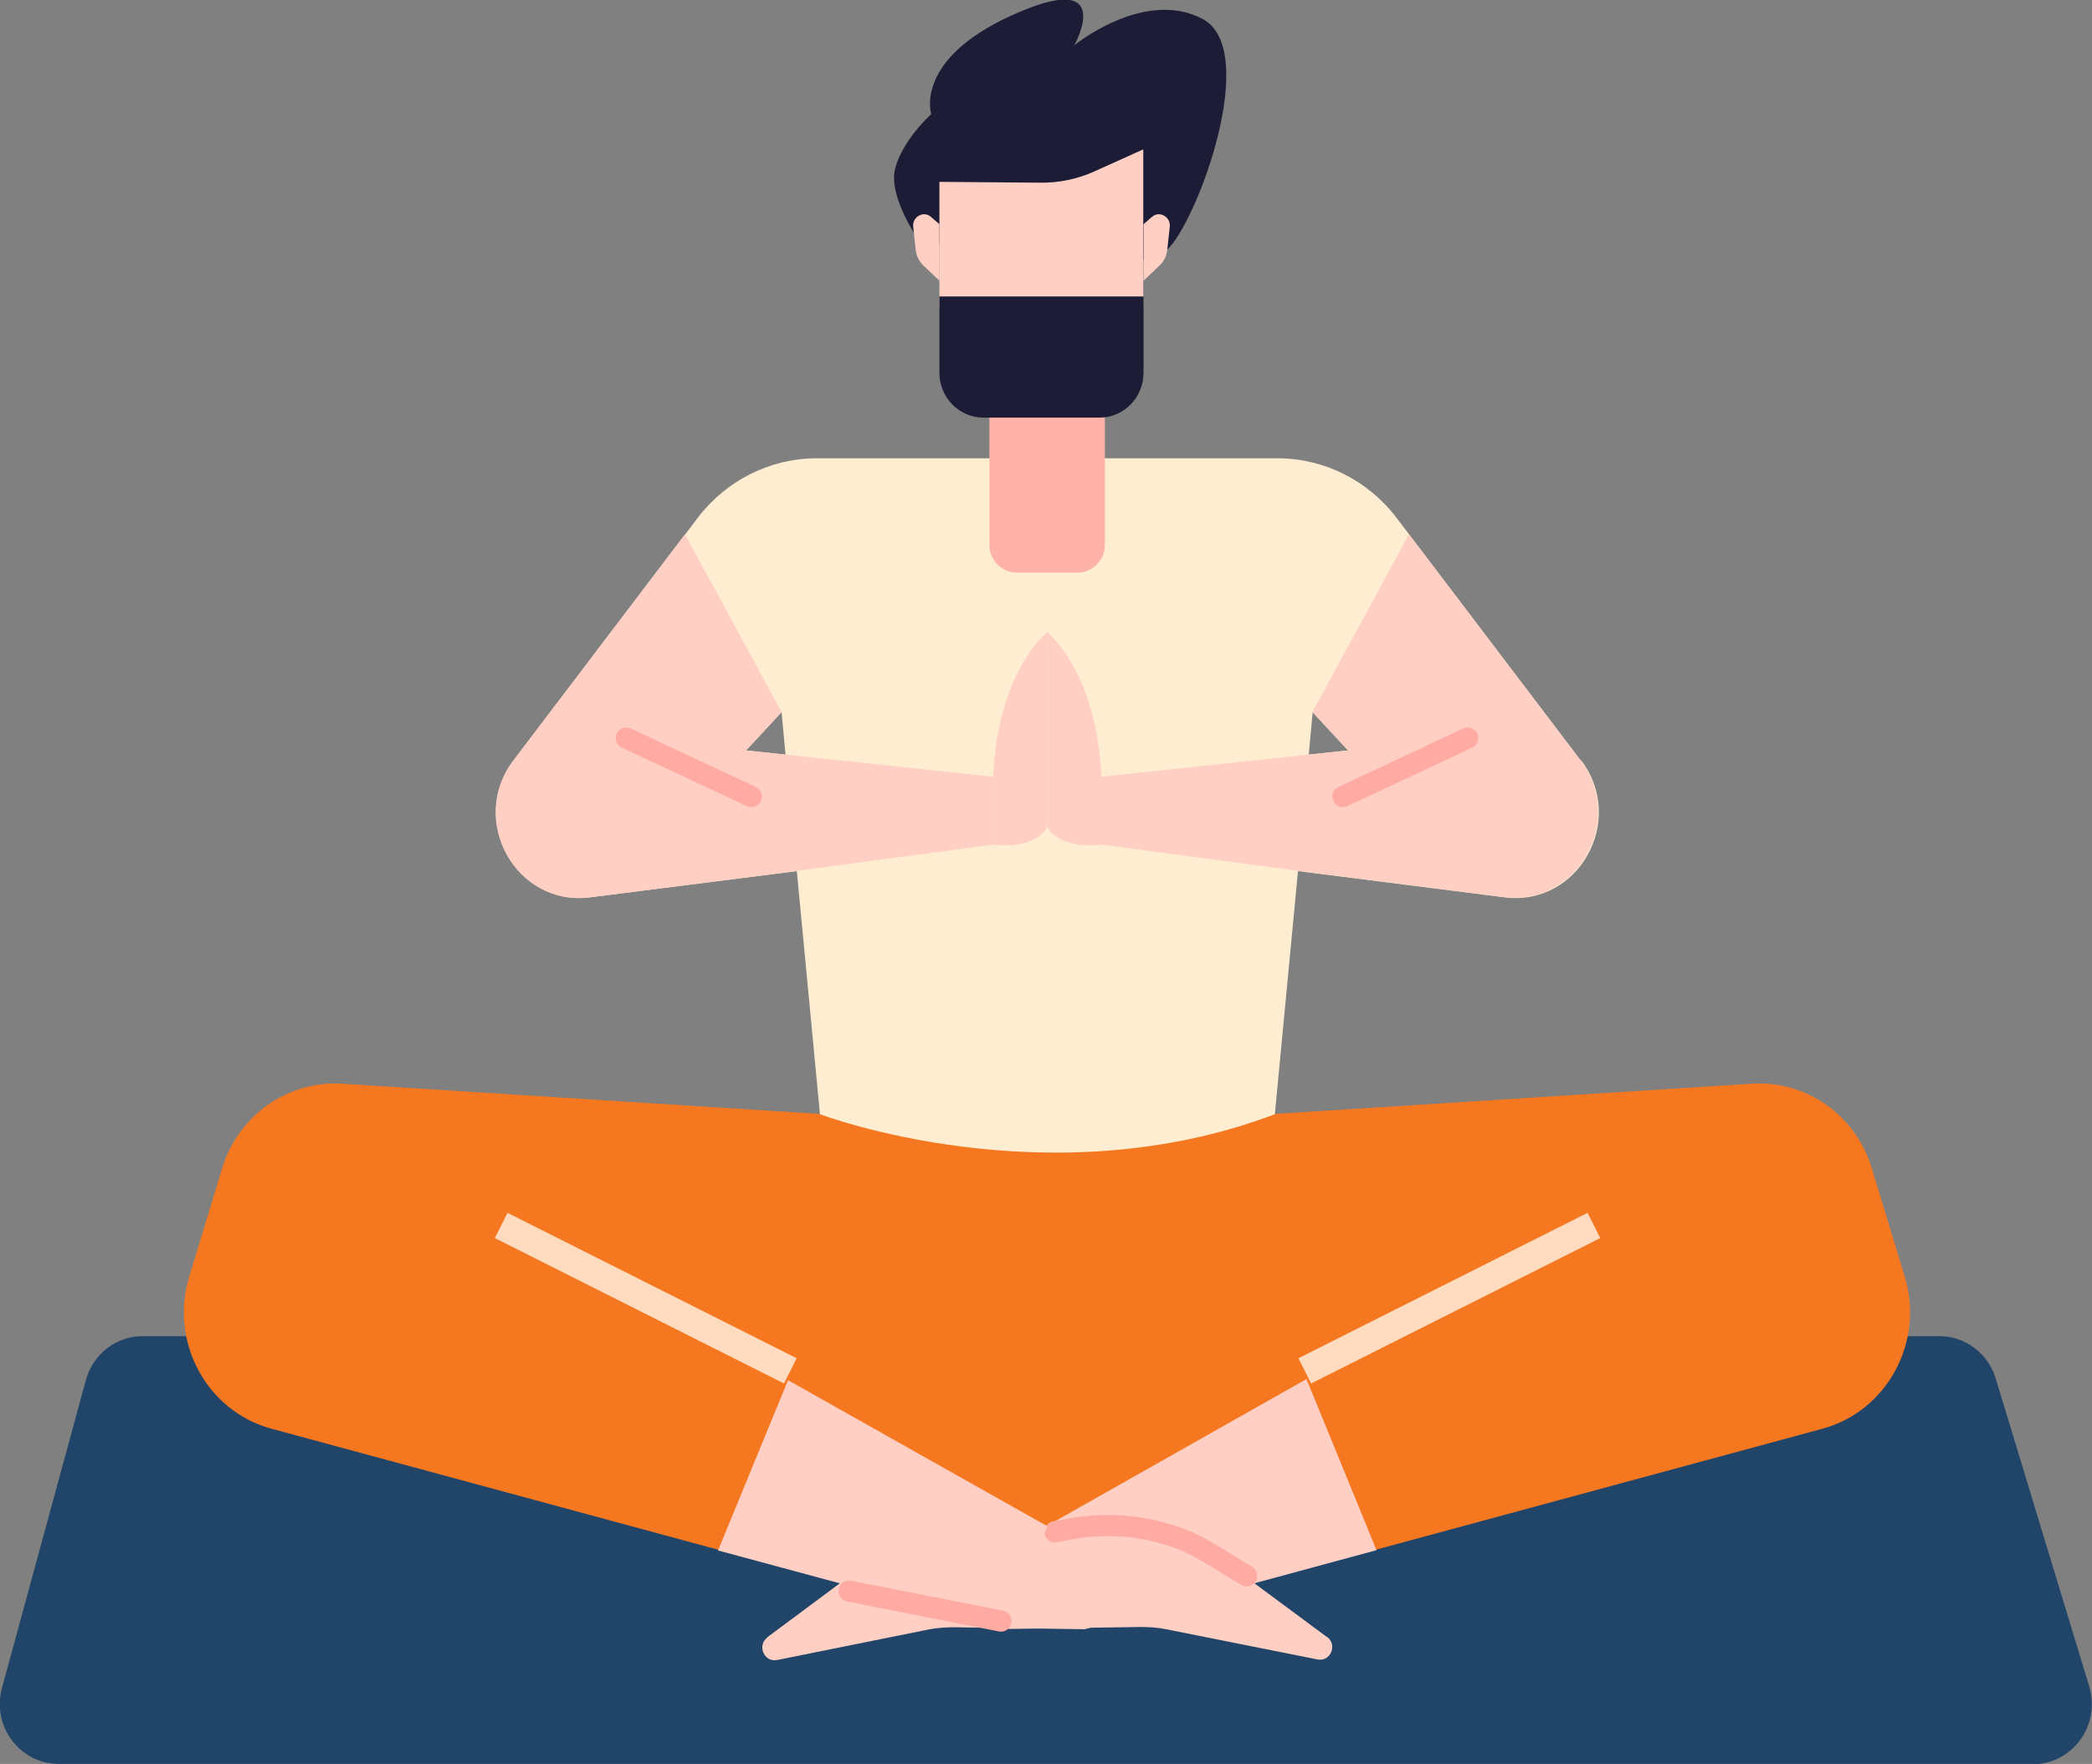 <?xml version="1.0" encoding="UTF-8"?><svg id="Layer_1" xmlns="http://www.w3.org/2000/svg" xmlns:xlink="http://www.w3.org/1999/xlink" viewBox="0 0 74.09 62.47"><rect x="0" y="0" width="74.09" height="62.47" fill="#808080" stroke="none"/><defs><style>.cls-1,.cls-2,.cls-3{fill:none;}.cls-2{stroke:#ffaba3;stroke-linecap:round;stroke-linejoin:round;stroke-width:.75px;}.cls-4{clip-path:url(#clippath);}.cls-5{fill:#f57821;}.cls-6{fill:#ffedd1;}.cls-7{fill:#ffcfc4;}.cls-8{fill:#ffb2a8;}.cls-9{fill:#214569;}.cls-10{fill:#1c1c36;}.cls-11{clip-path:url(#clippath-1);}.cls-12{clip-path:url(#clippath-4);}.cls-13{clip-path:url(#clippath-3);}.cls-14{clip-path:url(#clippath-2);}.cls-3{stroke:#ffdbbf;stroke-miterlimit:10;}</style><clipPath id="clippath"><rect class="cls-1" width="74.09" height="62.47"/></clipPath><clipPath id="clippath-1"><rect class="cls-1" y="0" width="74.09" height="62.47"/></clipPath><clipPath id="clippath-2"><rect class="cls-1" y="0" width="74.09" height="62.47"/></clipPath><clipPath id="clippath-3"><rect class="cls-1" y="0" width="74.09" height="62.47"/></clipPath><clipPath id="clippath-4"><rect class="cls-1" y="0" width="74.09" height="62.47"/></clipPath></defs><g id="Meditation"><g class="cls-4"><g class="cls-11"><path class="cls-9" d="M72.01,62.47H2.08c-1.38,0-2.38-1.34-2.01-2.69l2.97-10.9c.25-.92,1.07-1.56,2.01-1.56h63.64c.91,0,1.72,.61,1.99,1.5l3.31,10.9c.42,1.37-.59,2.76-1.99,2.76"/><path class="cls-5" d="M29.03,39.45l-16.91-1.07c-1.92-.12-3.68,1.12-4.25,2.99l-1.17,3.85c-.7,2.31,.62,4.76,2.92,5.38l26.1,7.07h2.72l26.1-7.07c2.29-.62,3.62-3.07,2.92-5.38l-1.17-3.85c-.57-1.88-2.32-3.11-4.24-2.99l-16.91,1.07"/><path class="cls-7" d="M27.18,57.98l3.98-2.96c.65-.48,1.37-.84,2.15-1.05,1.04-.29,2.13-.31,3.18-.07l.6,.14,1.36,3.66-4.66-.07c-.3,0-.61,.02-.91,.08l-5.36,1.08c-.46,.09-.72-.52-.34-.8"/></g><polygon class="cls-7" points="48.75 54.9 46.27 48.84 37.09 54.03 38.45 57.69 48.75 54.9"/><g class="cls-14"><path class="cls-7" d="M47,57.98l-3.98-2.95c-.65-.48-1.38-.83-2.15-1.05-1.04-.29-2.13-.31-3.18-.07l-.6,.14-1.36,3.64,4.66-.07c.31,0,.61,.02,.91,.08l5.36,1.07c.46,.09,.72-.51,.34-.8"/><path class="cls-2" d="M44.15,55.81l-1.31-.8c-.6-.37-1.27-.64-1.99-.8-.96-.22-1.97-.24-2.94-.06l-.55,.1"/></g><polygon class="cls-7" points="25.43 54.91 27.91 48.88 37.09 54.05 35.73 57.69 25.43 54.91"/><path class="cls-3" d="M56.45,43.4l-10.24,5.15m-28.46-5.15l10.24,5.15"/><g class="cls-13"><path class="cls-6" d="M46.35,26.73l.14-1.51,1.26,1.36-1.41,.15Zm-19.93-.15l1.26-1.36,.14,1.51-1.41-.15Zm29.56,.35l-6.52-8.59c-1.01-1.33-2.57-2.11-4.22-2.11H28.93c-1.65,0-3.21,.78-4.22,2.11l-6.52,8.59c-1.61,2.12,.09,5.18,2.71,4.85l7.32-.93,.82,8.61s8.05,3.06,16.11,0l.82-8.61,7.32,.93c2.61,.33,4.32-2.72,2.71-4.85"/><path class="cls-7" d="M26.42,26.58l1.26-1.36-3.42-6.3-6.08,8.01c-1.61,2.12,.09,5.18,2.71,4.85l7.32-.93-.39-4.12-1.41-.15Z"/><path class="cls-7" d="M55.98,26.93l-6.08-8.01-3.42,6.3,1.26,1.36-1.41,.15,.14-1.51-.53,5.62,7.32,.93c2.61,.33,4.32-2.72,2.71-4.85"/><path class="cls-7" d="M35.18,27.51s0-3.34,1.91-5.13v6.91s-.36,.8-1.91,.62v-2.4Z"/><path class="cls-7" d="M39,27.51s0-3.34-1.91-5.13v6.91s.36,.8,1.91,.62v-2.4Z"/></g><polyline class="cls-7" points="28.22 30.84 35.18 29.91 35.18 27.51 23.59 26.27"/><polyline class="cls-7" points="45.96 30.84 39 29.91 39 27.51 50.59 26.27"/><path class="cls-2" d="M47.56,28.21l4.42-2.07m-25.37,2.07l-4.43-2.07"/><g class="cls-12"><path class="cls-8" d="M38.17,20.28h-2.16c-.53,0-.97-.44-.97-.99v-7.11h4.09v7.11c0,.54-.43,.99-.97,.99"/><path class="cls-10" d="M41.34,8.85l-.55,.37-8.22-.66s-1.12-1.57-.87-2.58c.25-1.01,1.28-1.94,1.28-1.94,0,0-.63-1.92,2.86-3.5,3.75-1.7,2.21,1.06,2.21,1.06,0,0,2.48-2.02,4.54-.93,2.06,1.09-.18,7.16-1.25,8.17"/><path class="cls-7" d="M33.27,6.44v4.24c0,2.04,1.62,3.69,3.61,3.69s3.61-1.65,3.61-3.69V5.29l-1.73,.78c-.6,.27-1.26,.41-1.92,.4l-3.58-.03Z"/><path class="cls-7" d="M40.5,7.94l.3-.26c.26-.23,.66,0,.63,.34l-.09,.82c-.02,.22-.12,.42-.28,.57l-.56,.53v-2.01Z"/><path class="cls-7" d="M33.27,7.94l-.3-.26c-.26-.23-.66,0-.63,.34l.09,.82c.02,.22,.12,.42,.28,.57l.56,.53v-2.01Z"/><path class="cls-10" d="M38.94,14.79h-4.11c-.86,0-1.56-.71-1.56-1.59v-2.7h7.23v2.7c0,.88-.7,1.59-1.56,1.59"/></g><line class="cls-2" x1="30.07" y1="56.35" x2="35.45" y2="57.41"/></g></g></svg>